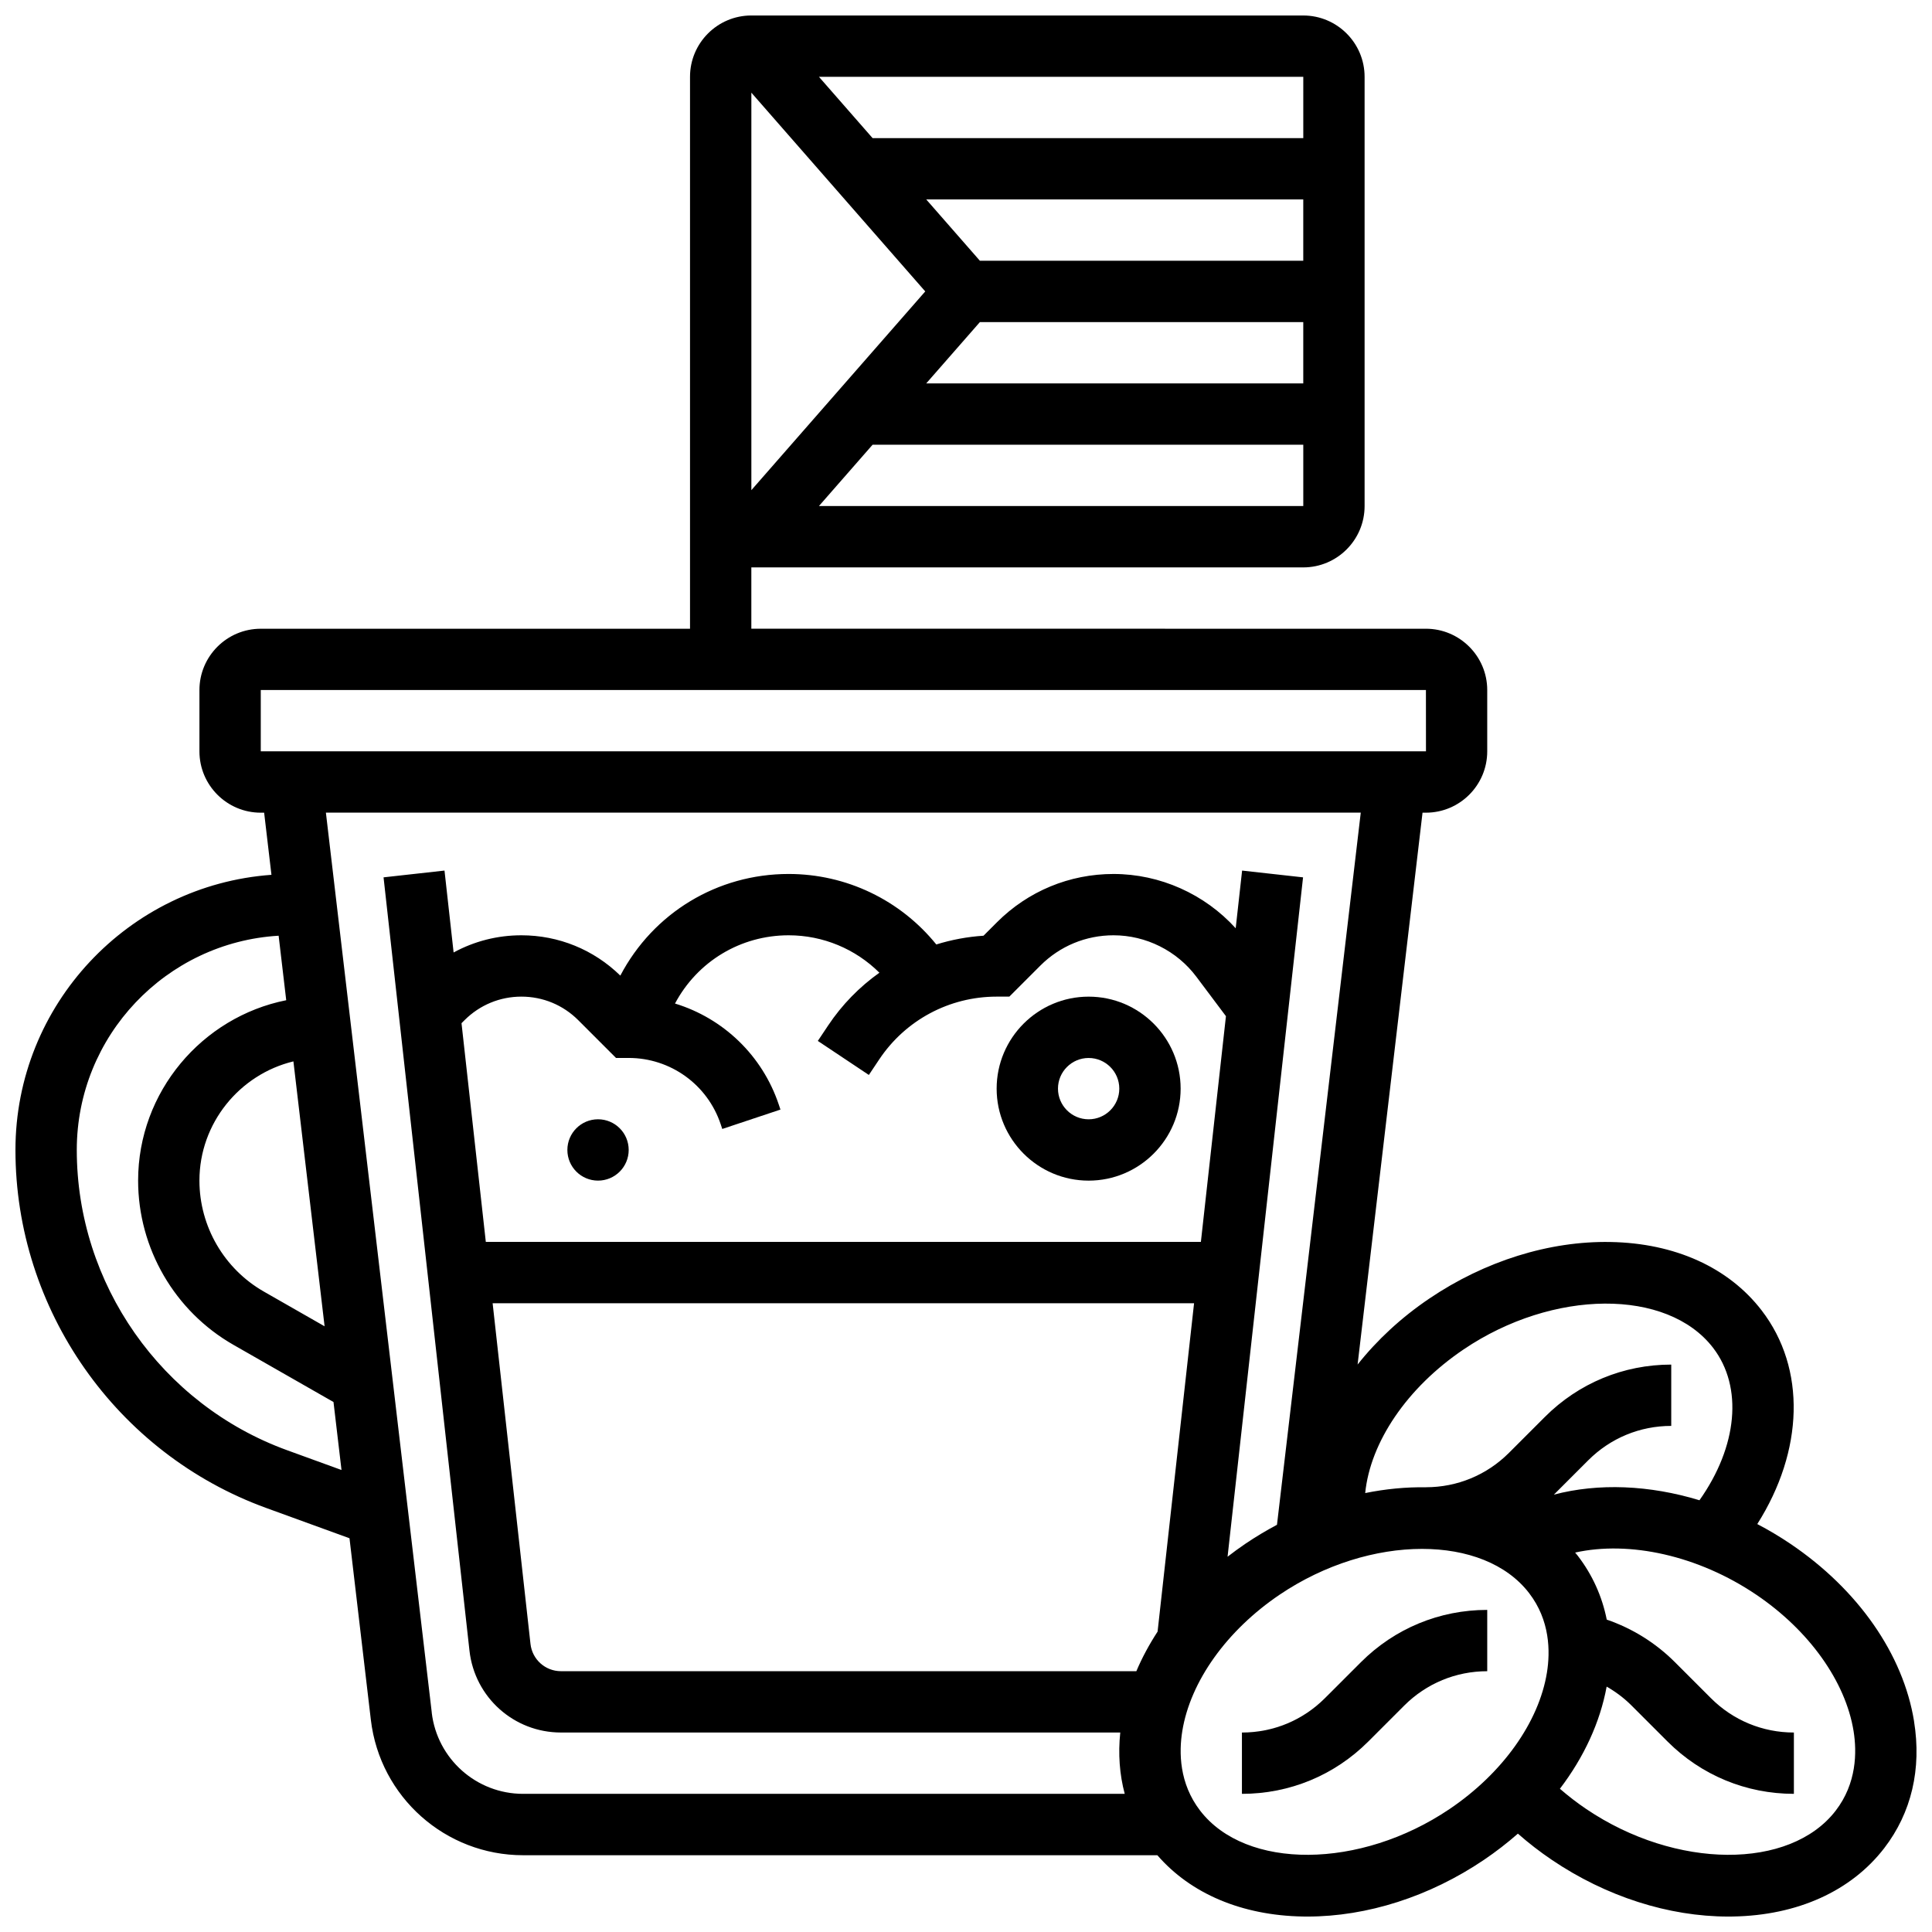 <?xml version="1.0" encoding="UTF-8"?>
<!-- Uploaded to: ICON Repo, www.iconrepo.com, Generator: ICON Repo Mixer Tools -->
<svg width="800px" height="800px" version="1.1" viewBox="144 144 512 512" xmlns="http://www.w3.org/2000/svg">
 <defs>
  <clipPath id="a">
   <path d="m148.09 148.09h503.81v503.81h-503.81z"/>
  </clipPath>
 </defs>
 <path d="m310.61 448.75c0 4.488-3.637 8.125-8.125 8.125s-8.125-3.637-8.125-8.125c0-4.488 3.637-8.129 8.125-8.129s8.125 3.641 8.125 8.129"/>
 <path d="m432.5 456.88c13.441 0 24.379-10.938 24.379-24.379s-10.938-24.379-24.379-24.379-24.379 10.938-24.379 24.379 10.938 24.379 24.379 24.379zm0-32.504c4.481 0 8.125 3.644 8.125 8.125s-3.644 8.125-8.125 8.125c-4.481 0-8.125-3.644-8.125-8.125s3.644-8.125 8.125-8.125z"/>
 <g clip-path="url(#a)">
  <path d="m651.25 600.17c-2.879-17.773-14.82-34.918-32.766-47.039-2.859-1.934-5.801-3.672-8.785-5.238 12.293-19.398 13.016-41.207 1.156-56.621-8.762-11.391-22.992-17.828-40.074-18.129-16.195-0.297-33.254 5.031-47.988 14.984-7.461 5.035-13.867 11-19.016 17.492l17.207-146.25h0.898c8.961 0 16.25-7.289 16.25-16.25v-16.25c0-8.961-7.289-16.25-16.25-16.25l-178.77-0.004v-16.25h146.27c8.961 0 16.25-7.289 16.25-16.25v-113.76c0-8.961-7.289-16.25-16.25-16.25l-146.27-0.004c-8.961 0-16.25 7.289-16.25 16.25v146.27h-113.76c-8.961 0-16.25 7.289-16.25 16.25v16.25c0 8.961 7.289 16.25 16.25 16.25h0.898l1.938 16.465c-37.863 2.727-67.844 34.379-67.844 72.926 0 42.289 26.699 80.406 66.441 94.859l22.086 8.031 5.66 48.121c2.406 20.453 19.754 35.879 40.352 35.879h168.08c8.844 10.207 22.41 15.953 38.52 16.242 0.418 0.008 0.832 0.012 1.25 0.012 15.836 0 32.383-5.301 46.738-14.996 3.215-2.172 6.227-4.512 9.039-6.977 2.828 2.488 5.84 4.824 9.031 6.977 14.355 9.695 30.902 14.996 46.738 14.996 0.418 0 0.836-0.004 1.25-0.012 17.078-0.301 31.309-6.742 40.074-18.129 7.203-9.367 9.93-20.98 7.891-33.586zm-262.05-378.94-46.082 52.668v-105.34zm14.484 8.125h85.695v16.25h-99.918zm0-16.25-14.219-16.25 99.914-0.004v16.25zm-42.66 65.004 14.219-16.25h114.14v16.25zm128.36-97.508h-114.14l-14.219-16.25h128.36zm42.512 320.99c23.688-15.996 53.949-16.188 66.082-0.414 8.02 10.426 6.465 26.184-3.602 40.406-13.281-4.039-26.766-4.598-38.578-1.488l9.102-9.102c5.875-5.875 13.688-9.113 21.996-9.113v-16.25c-12.652 0-24.543 4.926-33.488 13.871l-9.52 9.52c-5.879 5.875-13.691 9.113-22 9.113v0.012c-5.312-0.086-10.715 0.441-16.098 1.531 1.359-13.453 11.02-27.898 26.105-38.086zm-318.79-174.73h308.78l0.012 16.25h-0.012-308.78zm16.914 168.62-16.094-9.199c-10.531-6.016-17.074-17.285-17.074-29.414 0-15.234 10.66-28.145 24.906-31.59zm-9.926 32.844c-33.344-12.121-55.746-44.105-55.746-79.582 0-30.227 23.699-55.012 53.492-56.77l2.012 17.094c-22.312 4.457-39.25 24.277-39.25 47.801 0 17.945 9.68 34.625 25.262 43.527l26.516 15.152 2.121 18.016zm38.332 69.531-28.059-238.5h274.25l-22.203 188.73c-2.859 1.516-5.656 3.191-8.379 5.031-1.629 1.098-3.188 2.254-4.715 3.43l20.004-180.04-16.152-1.797-1.699 15.289c-8.219-9.062-20.043-14.387-32.375-14.387-11.668 0-22.637 4.543-30.887 12.793l-3.57 3.57c-4.293 0.277-8.484 1.07-12.508 2.32-9.523-11.766-23.824-18.684-39.141-18.684-18.867 0-35.855 10.297-44.598 26.934-7.059-6.887-16.348-10.684-26.227-10.684-6.375 0-12.508 1.586-17.953 4.555l-2.414-21.707-16.152 1.797 22.77 204.94c1.379 12.367 11.793 21.688 24.234 21.688h148.23c-0.59 5.688-0.184 11.141 1.184 16.25l-159.44 0.004c-12.359 0-22.766-9.254-24.211-21.527zm48.824-173.49h3.363c11.078 0 20.875 7.062 24.379 17.57l0.418 1.25 15.418-5.137-0.418-1.254c-4.379-13.133-14.781-22.957-27.527-26.848 5.945-11.172 17.395-18.086 30.113-18.086 9.129 0 17.723 3.625 24.055 9.918-5.262 3.742-9.891 8.441-13.586 13.984l-2.731 4.094 13.523 9.016 2.731-4.094c6.953-10.438 18.594-16.664 31.133-16.664h3.363l8.219-8.219c5.18-5.18 12.066-8.035 19.395-8.035 8.586 0 16.789 4.102 21.941 10.973l7.848 10.465-6.641 59.82h-189.5l-6.441-57.961 0.809-0.809c4.027-4.019 9.375-6.234 15.062-6.234 5.691 0 11.039 2.215 15.062 6.238zm153.19 65.008-9.668 87.02c-2.211 3.394-4.109 6.902-5.625 10.488h-152.49c-4.144 0-7.617-3.109-8.074-7.231l-10.031-90.277zm67.691 134.05c-23.684 15.996-53.945 16.188-66.082 0.414-5.562-7.227-5.641-15.449-4.731-21.078 2.133-13.168 11.785-26.691 25.82-36.168 11.957-8.074 25.586-12.121 37.715-12.121 11.902 0 22.359 3.894 28.367 11.707 5.562 7.227 5.641 15.449 4.731 21.078-2.133 13.168-11.785 26.691-25.82 36.168zm102.35 0.414c-12.133 15.773-42.398 15.582-66.086-0.414-2.473-1.668-4.805-3.477-7.004-5.383 6.379-8.375 10.652-17.621 12.387-27.07 2.398 1.367 4.625 3.039 6.609 5.023l9.52 9.52c8.945 8.945 20.84 13.871 33.492 13.871v-16.25c-8.309 0-16.121-3.234-21.996-9.113l-9.52-9.52c-5.129-5.129-11.297-8.961-18.078-11.289-1.234-6.172-3.809-11.887-7.695-16.941-0.219-0.285-0.453-0.551-0.68-0.828 14.391-3.199 32.621 0.781 47.969 11.148 14.035 9.48 23.688 23 25.82 36.168 0.902 5.625 0.82 13.852-4.738 21.078z"/>
 </g>
 <path d="m495.12 594.03c-5.875 5.875-13.688 9.109-21.996 9.109v16.25c12.652 0 24.543-4.926 33.488-13.871l9.52-9.52c5.875-5.871 13.688-9.109 22-9.109v-16.25c-12.652 0-24.543 4.926-33.488 13.871z"/>
</svg>